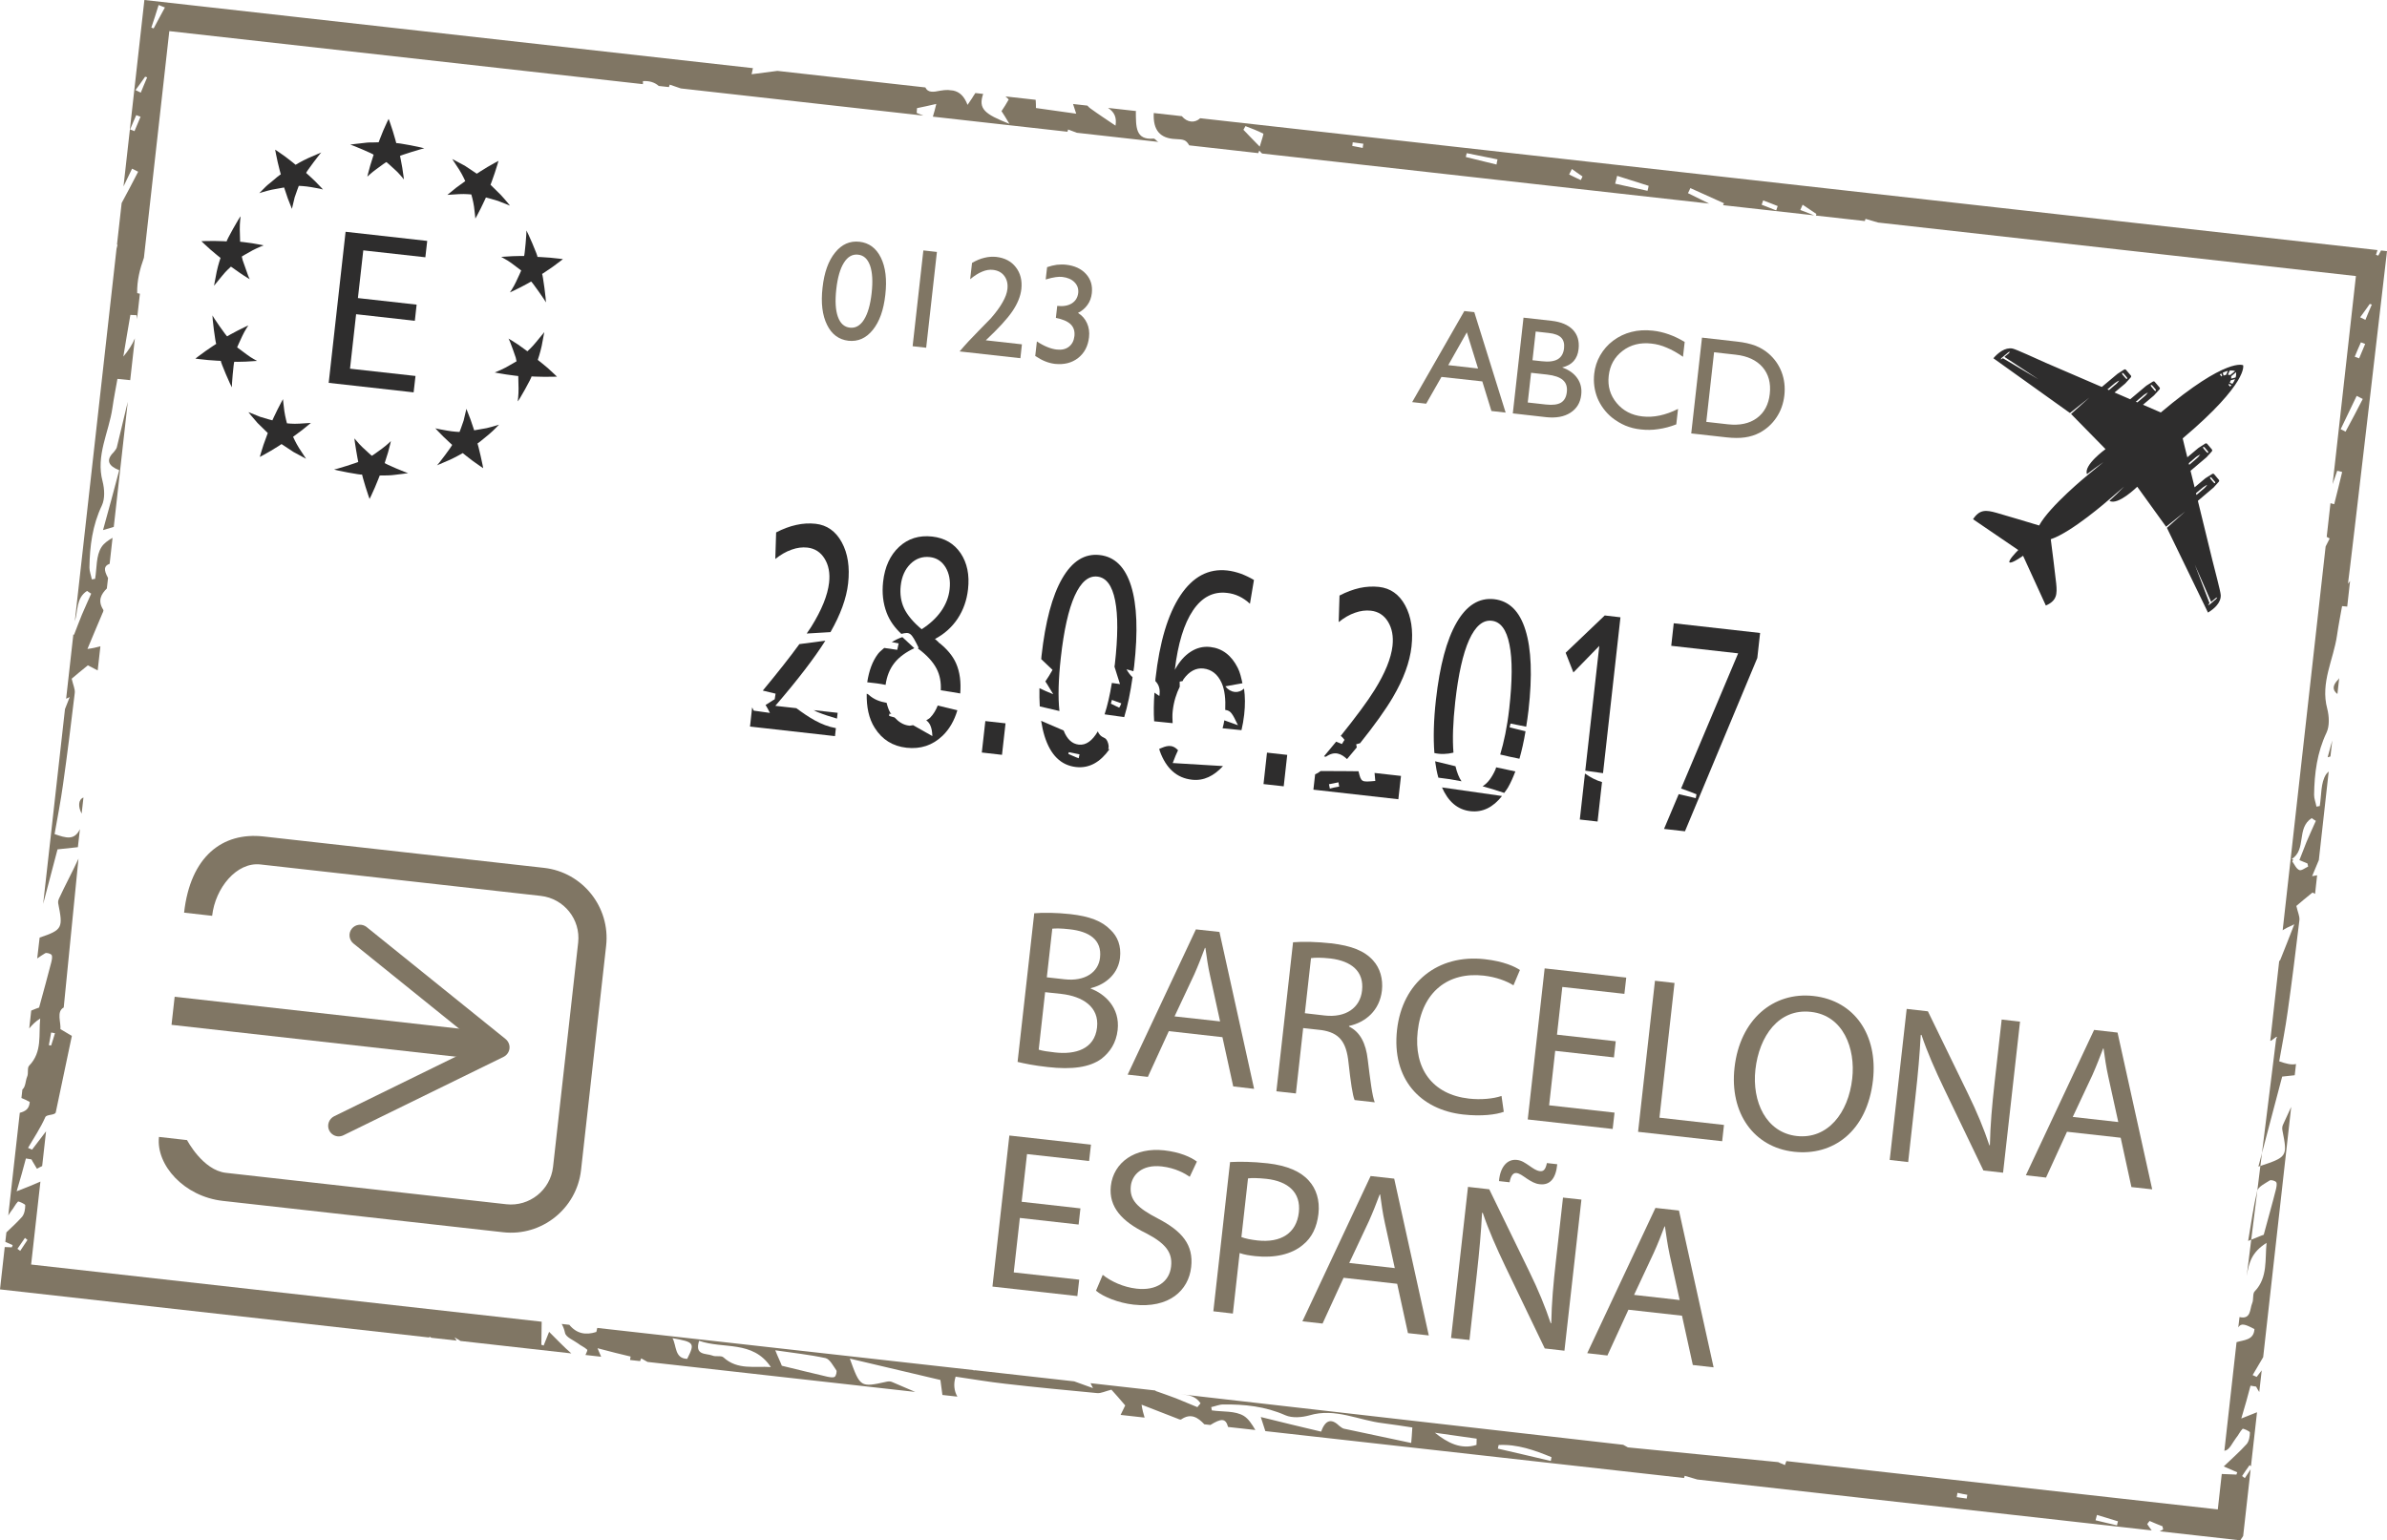 <?xml version="1.0" encoding="UTF-8" standalone="no"?><svg xmlns="http://www.w3.org/2000/svg" xmlns:xlink="http://www.w3.org/1999/xlink" fill="#000000" height="387.2" preserveAspectRatio="xMidYMid meet" version="1" viewBox="200.0 306.4 600.0 387.2" width="600" zoomAndPan="magnify"><g><g id="change1_1"><path d="M 758.211 456.02 C 758.188 455.105 756.586 449.207 756.109 447.223 C 754.906 442.262 753.684 437.281 752.461 432.293 L 756.422 428.941 L 757.645 427.582 C 757.832 427.426 757.883 427.168 757.746 427.027 L 756.543 425.59 C 756.395 425.441 756.164 425.438 755.98 425.598 L 754.34 426.629 L 751.641 428.906 C 751.527 428.492 751.438 428.051 751.328 427.621 C 751.098 426.672 750.867 425.703 750.617 424.746 L 754.656 421.328 L 755.891 419.957 C 756.09 419.785 756.117 419.535 755.988 419.379 L 754.781 417.957 C 754.664 417.809 754.398 417.805 754.215 417.961 L 752.578 419.02 L 749.812 421.352 C 749.398 419.77 749.031 418.164 748.645 416.602 C 765.281 402.555 763.84 398.215 763.84 398.215 C 763.84 398.215 759.797 396.043 743.145 410.086 C 741.648 409.449 740.148 408.793 738.66 408.148 L 741.426 405.809 L 742.738 404.371 C 742.926 404.211 742.973 403.973 742.844 403.816 L 741.617 402.383 C 741.5 402.215 741.254 402.238 741.059 402.375 L 739.5 403.359 L 735.449 406.766 C 734.539 406.371 731.918 405.23 731.516 405.062 L 734.211 402.801 L 735.516 401.355 C 735.711 401.199 735.75 400.957 735.621 400.805 L 734.383 399.359 C 734.293 399.211 734.023 399.203 733.836 399.355 L 732.281 400.352 L 728.312 403.672 C 723.617 401.645 718.902 399.621 714.203 397.598 C 712.348 396.785 706.801 394.203 705.895 394.023 C 704.004 393.652 702.211 395.113 701.059 396.457 L 720.305 410.219 L 725.184 406.344 L 720.582 410.461 L 729.25 419.297 C 729.25 419.297 723.672 423.305 724.586 425.59 C 725.762 424.68 727.301 423.531 728.738 422.551 L 724.73 425.852 C 724.73 425.852 715.188 433.629 712.562 438.496 C 708.988 437.438 705.438 436.328 701.828 435.305 C 699.23 434.586 697.609 434.395 695.949 436.918 L 707.316 444.668 C 706.582 445.398 704.816 447.277 705.09 447.75 C 705.535 448.141 707.672 446.691 708.523 446.109 L 714.246 458.613 C 717.023 457.406 717.117 455.766 716.848 453.078 C 716.434 449.344 715.957 445.664 715.484 441.949 C 720.742 440.215 729.996 432.094 729.996 432.094 L 733.938 428.711 C 732.73 429.973 731.355 431.297 730.23 432.293 C 732.328 433.578 737.223 428.754 737.223 428.754 L 744.477 438.812 L 749.305 434.945 L 744.676 439.086 L 755.004 460.387 C 756.52 459.469 758.273 457.969 758.211 456.02 Z M 712.391 401.742 L 703.434 396.441 C 703.352 396.531 703.27 396.598 703.164 396.652 L 702.883 396.75 L 703.02 396.523 C 703.109 396.406 703.164 396.324 703.277 396.238 C 703.516 396.055 703.73 395.855 703.969 395.672 C 704.199 395.48 704.41 395.285 704.656 395.09 C 704.766 395 704.828 394.922 704.938 394.895 L 705.219 394.789 L 705.098 395.008 C 705.004 395.121 704.93 395.195 704.824 395.305 C 704.574 395.48 704.359 395.676 704.137 395.852 C 704.043 395.945 703.953 396.027 703.844 396.117 L 712.391 401.742 L 712.039 403.203 Z M 733.645 400.188 C 733.738 400.203 733.777 400.285 733.777 400.285 C 733.938 400.438 734.07 400.613 734.211 400.777 C 734.324 400.93 734.48 401.098 734.602 401.266 C 734.711 401.367 734.707 401.504 734.711 401.656 C 734.531 401.645 734.426 401.621 734.316 401.5 C 734.188 401.344 734.031 401.191 733.91 401.023 C 733.766 400.859 733.648 400.691 733.496 400.543 C 733.496 400.543 733.414 400.453 733.438 400.367 L 733.422 400.129 Z M 732.039 402.414 C 732.238 402.266 732.457 402.148 732.695 402.062 C 732.535 402.23 732.383 402.449 732.223 402.641 C 732.012 402.902 731.734 403.098 731.453 403.316 C 731.004 403.695 730.566 404.09 730.129 404.461 C 729.977 404.406 729.863 404.336 729.723 404.289 C 730.223 403.859 730.723 403.449 731.223 403.02 C 731.477 402.805 731.734 402.578 732.039 402.414 Z M 741.016 403.309 C 741.156 403.469 741.277 403.621 741.434 403.793 C 741.562 403.949 741.703 404.109 741.832 404.266 C 741.938 404.402 741.922 404.531 741.91 404.68 C 741.777 404.656 741.645 404.633 741.527 404.523 C 741.406 404.352 741.266 404.188 741.133 404.035 C 740.992 403.871 740.859 403.719 740.719 403.555 C 740.641 403.43 740.621 403.301 740.621 403.145 C 740.809 403.164 740.918 403.191 741.016 403.309 Z M 739.27 405.414 C 739.473 405.285 739.684 405.16 739.91 405.051 C 739.754 405.246 739.602 405.441 739.453 405.641 C 739.207 405.914 738.949 406.105 738.688 406.336 C 738.203 406.734 737.719 407.137 737.25 407.547 C 737.109 407.48 736.992 407.445 736.871 407.395 C 737.379 406.93 737.922 406.484 738.449 406.055 C 738.695 405.82 738.945 405.586 739.27 405.414 Z M 760.016 399.621 L 759.547 400.633 C 759.328 400.676 759.109 400.734 758.93 400.816 L 758.715 400.094 C 759.172 399.867 759.629 399.719 760.016 399.621 Z M 758.359 400.281 L 758.562 400.926 C 758.438 400.984 758.387 401.027 758.387 401.027 L 757.961 400.52 C 758.086 400.441 758.238 400.359 758.359 400.281 Z M 760.57 400.691 C 760.395 400.629 760.188 400.594 760.004 400.602 L 760.469 399.551 C 761.086 399.48 761.562 399.578 761.82 399.676 Z M 760.57 403.598 L 760.156 403.117 C 760.156 403.117 760.191 403.043 760.277 402.902 L 760.895 403.219 C 760.801 403.355 760.676 403.469 760.57 403.598 Z M 761.141 402.902 L 760.473 402.574 C 760.559 402.418 760.645 402.199 760.727 401.996 L 761.805 401.707 C 761.664 402.086 761.441 402.473 761.141 402.902 Z M 762.062 399.957 C 762.086 400.223 762.125 400.668 761.957 401.281 L 760.824 401.578 C 760.863 401.367 760.855 401.191 760.82 400.996 Z M 754.152 418.867 C 754.285 419.047 754.426 419.207 754.57 419.367 C 754.695 419.523 754.824 419.68 754.969 419.844 C 755.086 419.969 755.074 420.078 755.07 420.246 C 754.898 420.223 754.777 420.188 754.68 420.09 C 754.547 419.934 754.41 419.762 754.27 419.613 C 754.137 419.438 753.984 419.289 753.855 419.133 C 753.77 419.004 753.766 418.863 753.777 418.723 C 753.926 418.746 754.066 418.758 754.152 418.867 Z M 752.398 421.004 C 752.609 420.863 752.848 420.758 753.062 420.637 C 752.906 420.828 752.773 421.039 752.602 421.227 C 752.363 421.484 752.105 421.695 751.828 421.934 C 751.328 422.363 750.781 422.805 750.273 423.266 C 750.227 423.121 750.191 422.969 750.176 422.84 C 750.637 422.445 751.102 422.035 751.586 421.633 C 751.855 421.391 752.098 421.172 752.398 421.004 Z M 755.93 426.512 C 756.059 426.664 756.188 426.816 756.309 426.984 C 756.445 427.148 756.59 427.312 756.742 427.48 L 756.812 427.617 L 756.82 427.875 L 756.602 427.84 C 756.508 427.801 756.441 427.723 756.441 427.723 C 756.301 427.559 756.164 427.383 756.027 427.238 C 755.902 427.066 755.758 426.906 755.617 426.742 C 755.523 426.633 755.523 426.516 755.543 426.336 C 755.676 426.355 755.816 426.383 755.93 426.512 Z M 754.164 428.637 C 754.359 428.488 754.598 428.383 754.816 428.262 C 754.684 428.469 754.523 428.664 754.344 428.863 C 754.121 429.113 753.871 429.328 753.594 429.547 C 753.098 429.957 752.598 430.387 752.102 430.824 C 752.062 430.664 752.035 430.531 751.992 430.371 C 752.449 430.012 752.887 429.641 753.336 429.258 C 753.598 429.031 753.863 428.809 754.164 428.637 Z M 755.301 458.426 C 755.219 458.453 755.129 458.492 755.02 458.523 L 755.148 458.312 C 755.215 458.199 755.312 458.125 755.398 458.043 L 751.684 448.316 L 750.184 448.422 L 751.684 448.316 L 755.809 457.715 C 755.922 457.625 756.02 457.531 756.098 457.441 C 756.34 457.281 756.547 457.062 756.785 456.879 C 756.883 456.801 756.945 456.727 757.07 456.68 C 757.16 456.641 757.254 456.602 757.344 456.559 C 757.301 456.648 757.215 456.789 757.215 456.789 C 757.129 456.91 757.059 456.984 756.945 457.09 C 756.727 457.262 756.484 457.445 756.281 457.648 C 756.035 457.852 755.805 458.039 755.586 458.23 C 755.512 458.305 755.41 458.375 755.301 458.426" fill="#2e2d2d"/></g><g id="change1_2"><path d="M 447.676 487.664 L 452.754 488.23 L 451.863 496.145 L 446.789 495.566 L 447.676 487.664" fill="#2e2d2d"/></g><g id="change1_3"><path d="M 518.473 495.594 L 523.559 496.16 L 522.676 504.062 L 517.598 503.5 L 518.473 495.594" fill="#2e2d2d"/></g><g id="change2_1"><path d="M 406.754 378.719 C 407.172 374.891 408.23 371.945 409.918 369.883 C 411.578 367.805 413.637 366.906 416.047 367.172 C 418.449 367.445 420.242 368.777 421.418 371.164 C 422.598 373.555 422.973 376.664 422.535 380.508 C 422.113 384.336 421.062 387.281 419.375 389.348 C 417.707 391.414 415.664 392.32 413.25 392.059 C 410.855 391.77 409.043 390.441 407.887 388.051 C 406.703 385.66 406.312 382.555 406.754 378.719 Z M 410.211 379.109 C 409.879 382.051 410.016 384.348 410.609 386.016 C 411.199 387.68 412.199 388.613 413.629 388.762 C 415.043 388.926 416.227 388.254 417.172 386.762 C 418.121 385.258 418.766 383.047 419.094 380.102 C 419.422 377.164 419.293 374.852 418.699 373.16 C 418.102 371.488 417.109 370.566 415.68 370.414 C 414.27 370.258 413.078 370.926 412.133 372.434 C 411.18 373.938 410.535 376.168 410.211 379.109" fill="#807664"/></g><g id="change2_2"><path d="M 429.398 393.434 L 432.098 369.352 L 435.504 369.734 L 432.805 393.812 L 429.398 393.434" fill="#807664"/></g><g id="change2_3"><path d="M 441.207 394.742 C 442.605 393.086 444.215 391.344 446.012 389.539 C 447.812 387.715 448.832 386.676 449.055 386.426 C 450.344 384.949 451.344 383.59 452.016 382.379 C 452.707 381.18 453.117 380.059 453.223 379.082 C 453.379 377.75 453.109 376.664 452.453 375.77 C 451.805 374.895 450.855 374.383 449.602 374.238 C 448.727 374.137 447.824 374.281 446.867 374.688 C 445.914 375.074 444.922 375.711 443.863 376.59 L 444.332 372.484 C 445.41 371.859 446.445 371.43 447.441 371.199 C 448.457 370.945 449.438 370.883 450.43 370.98 C 452.555 371.227 454.199 372.082 455.352 373.59 C 456.5 375.07 456.961 376.91 456.73 379.062 C 456.531 380.867 455.77 382.738 454.473 384.652 C 453.152 386.59 450.914 389.012 447.793 391.941 L 456.871 392.957 L 456.488 396.441 L 441.207 394.742" fill="#807664"/></g><g id="change2_4"><path d="M 460.219 395.887 L 460.633 392.223 C 461.523 392.82 462.402 393.289 463.242 393.629 C 464.078 393.973 464.875 394.188 465.648 394.27 C 466.867 394.406 467.891 394.18 468.68 393.559 C 469.469 392.957 469.934 392.062 470.07 390.871 C 470.195 389.656 469.891 388.664 469.113 387.91 C 468.336 387.172 467.102 386.633 465.406 386.32 L 465.746 383.297 C 467.23 383.457 468.461 383.258 469.402 382.668 C 470.344 382.082 470.887 381.199 471.023 380.027 C 471.129 378.996 470.832 378.102 470.094 377.352 C 469.363 376.598 468.332 376.168 467.023 376.012 C 466.508 375.953 465.949 375.98 465.332 376.07 C 464.723 376.148 463.891 376.34 462.848 376.652 L 463.203 373.555 C 464.047 373.27 464.875 373.059 465.66 372.957 C 466.434 372.887 467.211 372.855 467.969 372.945 C 470.133 373.191 471.809 373.973 472.988 375.281 C 474.18 376.598 474.652 378.195 474.445 380.09 C 474.32 381.211 473.969 382.191 473.367 383.023 C 472.77 383.871 471.977 384.555 470.965 385.059 C 471.992 385.695 472.758 386.562 473.234 387.645 C 473.715 388.699 473.883 389.883 473.738 391.184 C 473.484 393.414 472.586 395.145 470.992 396.395 C 469.406 397.637 467.457 398.113 465.137 397.867 C 464.32 397.762 463.504 397.559 462.719 397.234 C 461.922 396.91 461.094 396.469 460.219 395.887" fill="#807664"/></g><g id="change2_5"><path d="M 554.961 407.484 L 568.074 384.59 L 570.582 384.867 L 578.461 410.117 L 574.887 409.715 L 572.594 402.277 L 562.328 401.148 L 558.488 407.879 Z M 564.035 398.188 L 571.527 399.035 L 568.703 389.938 Z M 564.035 398.188" fill="#807664"/></g><g id="change2_6"><path d="M 580.262 410.316 L 582.953 386.254 L 589.996 387.039 C 592.387 387.309 594.176 388.062 595.367 389.301 C 596.535 390.543 597.023 392.148 596.793 394.164 C 596.66 395.395 596.242 396.395 595.566 397.164 C 594.891 397.93 593.918 398.461 592.672 398.77 C 594.379 399.371 595.652 400.277 596.48 401.484 C 597.32 402.672 597.641 404.059 597.461 405.629 C 597.254 407.617 596.336 409.121 594.742 410.148 C 593.152 411.172 591.105 411.531 588.613 411.262 Z M 585.207 396.953 L 587.539 397.207 C 589.285 397.414 590.625 397.242 591.539 396.715 C 592.449 396.188 592.996 395.262 593.141 393.965 C 593.273 392.793 593.023 391.891 592.418 391.273 C 591.812 390.66 590.766 390.258 589.297 390.105 L 586.016 389.738 Z M 584.855 400.113 L 584.016 407.578 L 588.586 408.086 C 590.266 408.27 591.531 408.113 592.371 407.617 C 593.203 407.102 593.703 406.227 593.84 404.961 C 593.996 403.648 593.664 402.645 592.855 401.938 C 592.062 401.23 590.734 400.773 588.879 400.559 L 584.855 400.113" fill="#807664"/></g><g id="change2_7"><path d="M 621.797 409.184 L 621.352 413.074 C 619.863 413.66 618.375 414.055 616.855 414.27 C 615.348 414.504 613.883 414.52 612.453 414.352 C 611.074 414.215 609.777 413.891 608.562 413.387 C 607.371 412.883 606.25 412.203 605.199 411.375 C 603.555 410.02 602.328 408.355 601.531 406.445 C 600.762 404.5 600.488 402.465 600.727 400.336 C 600.906 398.715 601.395 397.18 602.215 395.746 C 603.059 394.289 604.121 393.062 605.453 392.059 C 606.875 390.992 608.426 390.25 610.074 389.844 C 611.742 389.406 613.531 389.312 615.473 389.52 C 616.84 389.672 618.156 389.984 619.449 390.438 C 620.738 390.891 622.102 391.535 623.465 392.359 L 623.039 396.09 C 621.625 395.102 620.25 394.328 618.953 393.797 C 617.66 393.227 616.387 392.898 615.109 392.766 C 612.316 392.445 609.879 393.055 607.863 394.594 C 605.832 396.141 604.664 398.227 604.367 400.879 C 604.07 403.473 604.734 405.738 606.359 407.703 C 607.965 409.637 610.121 410.785 612.852 411.082 C 614.258 411.238 615.703 411.172 617.188 410.852 C 618.668 410.535 620.207 410 621.797 409.184" fill="#807664"/></g><g id="change2_8"><path d="M 636.648 392.27 C 638.434 392.465 639.926 392.809 641.184 393.277 C 642.426 393.758 643.535 394.406 644.539 395.266 C 646.027 396.547 647.125 398.094 647.828 399.93 C 648.52 401.754 648.746 403.695 648.523 405.758 C 648.285 407.848 647.633 409.711 646.535 411.336 C 645.441 412.988 644.023 414.25 642.309 415.18 C 641.176 415.766 639.953 416.164 638.605 416.352 C 637.266 416.547 635.715 416.531 633.957 416.34 L 625.113 415.352 L 627.816 391.27 Z M 636.289 395.562 L 630.852 394.953 L 628.895 412.449 L 634.332 413.062 C 637.297 413.387 639.711 412.879 641.578 411.523 C 643.473 410.141 644.559 408.102 644.855 405.41 C 645.16 402.688 644.547 400.449 643.031 398.688 C 641.5 396.938 639.262 395.891 636.289 395.562" fill="#807664"/></g><g id="change2_9"><path d="M 459.969 535.977 C 462.145 535.77 465.574 535.816 469.027 536.188 C 473.91 536.746 476.98 537.926 479.117 540.121 C 480.93 541.816 481.863 544.188 481.523 547.184 C 481.117 550.844 478.336 553.77 474.176 554.801 L 474.176 554.914 C 477.672 556.215 481.566 559.668 480.934 565.312 C 480.566 568.578 478.996 570.902 476.855 572.559 C 473.938 574.684 469.531 575.336 463.348 574.629 C 459.969 574.262 457.402 573.734 455.781 573.336 Z M 463.129 552.074 L 467.582 552.57 C 472.754 553.152 476.105 550.785 476.504 547.137 C 477.012 542.684 473.852 540.543 468.863 540 C 466.621 539.738 465.301 539.773 464.504 539.848 Z M 461.09 570.262 C 462.035 570.562 463.434 570.77 465.188 570.961 C 470.25 571.535 475.133 570.188 475.754 564.672 C 476.336 559.492 472.121 556.852 466.777 556.246 L 462.703 555.809 L 461.09 570.262" fill="#807664"/></g><g id="change2_10"><path d="M 493.797 565.605 L 488.527 577.102 L 483.449 576.539 L 500.605 540.02 L 506.523 540.668 L 515.234 580.109 L 509.984 579.5 L 507.273 567.121 Z M 506.684 563.16 L 504.199 551.82 C 503.613 549.254 503.312 546.934 502.996 544.684 L 502.875 544.664 C 502.066 546.852 501.195 549.082 500.199 551.332 L 495.238 561.895 L 506.684 563.16" fill="#807664"/></g><g id="change2_11"><path d="M 525.023 543.266 C 527.562 543.047 531.145 543.152 534.516 543.527 C 539.762 544.117 543.031 545.453 545.168 547.863 C 546.895 549.77 547.68 552.48 547.363 555.406 C 546.785 560.414 543.266 563.391 539.094 564.301 L 539.098 564.453 C 541.902 565.805 543.34 568.715 543.797 572.746 C 544.461 578.188 544.934 581.945 545.559 583.496 L 540.5 582.926 C 539.992 581.789 539.508 578.418 538.973 573.59 C 538.438 568.223 536.613 566.02 532.207 565.344 L 527.566 564.832 L 525.738 581.27 L 520.836 580.723 Z M 527.988 561.098 L 532.992 561.676 C 538.25 562.27 541.883 559.766 542.367 555.414 C 542.922 550.512 539.613 547.977 534.445 547.34 C 532.066 547.074 530.344 547.113 529.535 547.262 L 527.988 561.098" fill="#807664"/></g><g id="change2_12"><path d="M 577.992 585.883 C 576.098 586.586 572.387 587.078 567.754 586.555 C 557.066 585.359 549.762 577.695 551.164 565.25 C 552.496 553.359 561.453 546.195 573.219 547.523 C 577.977 548.047 580.812 549.395 582.051 550.234 L 580.426 554.09 C 578.672 552.992 576.086 552.008 572.93 551.645 C 564.027 550.66 557.465 555.691 556.352 565.652 C 555.32 574.965 560.004 581.527 569.25 582.566 C 572.227 582.898 575.348 582.609 577.426 581.898 L 577.992 585.883" fill="#807664"/></g><g id="change2_13"><path d="M 605.684 572.211 L 590.918 570.555 L 589.391 584.25 L 605.832 586.09 L 605.363 590.195 L 584.016 587.805 L 588.266 549.828 L 608.777 552.145 L 608.309 556.23 L 592.707 554.496 L 591.367 566.492 L 606.133 568.148 L 605.684 572.211" fill="#807664"/></g><g id="change2_14"><path d="M 615.996 552.941 L 620.91 553.496 L 617.121 587.359 L 633.344 589.184 L 632.887 593.277 L 611.75 590.914 L 615.996 552.941" fill="#807664"/></g><g id="change2_15"><path d="M 670.801 577.898 C 669.32 590.973 660.621 597.023 650.918 595.922 C 640.879 594.809 634.695 586.242 635.996 574.758 C 637.352 562.695 645.734 555.641 655.863 556.77 C 666.219 557.938 672.047 566.637 670.801 577.898 Z M 641.246 575.234 C 640.336 583.328 643.926 591.102 651.641 591.969 C 659.406 592.824 664.621 586.168 665.578 577.539 C 666.438 569.988 663.363 561.664 655.195 560.762 C 647.09 559.848 642.188 566.883 641.246 575.234" fill="#807664"/></g><g id="change2_16"><path d="M 675 597.984 L 679.266 560.016 L 684.602 560.621 L 694.621 581.215 C 696.957 585.977 698.684 590.195 700.059 594.316 L 700.18 594.273 C 700.289 589.145 700.707 584.5 701.355 578.598 L 703.145 562.688 L 707.758 563.223 L 703.496 601.188 L 698.555 600.633 L 688.645 580.012 C 686.484 575.512 684.426 570.879 682.984 566.539 L 682.797 566.578 C 682.543 571.398 682.148 575.977 681.445 582.289 L 679.641 598.516 L 675 597.984" fill="#807664"/></g><g id="change2_17"><path d="M 719.562 590.898 L 714.293 602.414 L 709.223 601.836 L 726.375 565.297 L 732.27 565.965 L 740.98 605.371 L 735.758 604.801 L 733.059 592.402 Z M 732.453 588.453 L 729.957 577.109 C 729.379 574.543 729.074 572.223 728.754 569.969 L 728.648 569.965 C 727.816 572.137 726.953 574.387 725.961 576.621 L 721.012 587.172 L 732.453 588.453" fill="#807664"/></g><g id="change2_18"><path d="M 471.125 614.223 L 456.352 612.562 L 454.816 626.254 L 471.273 628.078 L 470.805 632.203 L 449.465 629.816 L 453.715 591.844 L 474.227 594.137 L 473.758 598.246 L 458.152 596.508 L 456.805 608.5 L 471.578 610.16 L 471.125 614.223" fill="#807664"/></g><g id="change2_19"><path d="M 477.184 626.867 C 479.227 628.492 482.324 629.961 485.699 630.34 C 490.719 630.906 493.953 628.578 494.367 624.77 C 494.777 621.203 492.953 618.945 488.055 616.391 C 482.094 613.488 478.633 609.855 479.223 604.512 C 479.902 598.586 485.289 594.75 492.648 595.574 C 496.562 596.016 499.281 597.23 500.852 598.391 L 499.059 602.219 C 497.887 601.414 495.492 600.008 492.039 599.613 C 486.863 599.035 484.543 601.906 484.246 604.504 C 483.844 608.055 485.965 610.062 490.977 612.668 C 497.148 615.871 500.047 619.32 499.414 624.906 C 498.777 630.781 493.855 635.359 484.914 634.352 C 481.238 633.941 477.367 632.434 475.488 630.855 L 477.184 626.867" fill="#807664"/></g><g id="change2_20"><path d="M 509.191 598.516 C 511.598 598.387 514.727 598.391 518.684 598.836 C 523.52 599.387 526.961 600.902 528.98 603.184 C 530.848 605.215 531.789 608.113 531.41 611.508 C 531.02 614.926 529.723 617.516 527.562 619.273 C 524.684 621.754 520.289 622.684 515.5 622.16 C 514.035 621.988 512.68 621.789 511.598 621.383 L 509.898 636.594 L 504.988 636.031 Z M 512.043 617.375 C 513.062 617.762 514.434 618.031 516.055 618.219 C 521.953 618.871 525.891 616.418 526.48 611.168 C 527.043 606.152 523.758 603.34 518.352 602.734 C 516.227 602.512 514.562 602.488 513.699 602.625 L 512.043 617.375" fill="#807664"/></g><g id="change2_21"><path d="M 537.723 627.605 L 532.441 639.109 L 527.371 638.551 L 544.52 602.027 L 550.449 602.684 L 559.141 642.098 L 553.906 641.516 L 551.195 629.117 Z M 550.594 625.172 L 548.102 613.824 C 547.535 611.246 547.234 608.93 546.922 606.676 L 546.801 606.664 C 545.984 608.848 545.109 611.094 544.113 613.32 L 539.148 623.883 L 550.594 625.172" fill="#807664"/></g><g id="change2_22"><path d="M 564.738 642.742 L 568.996 604.754 L 574.34 605.359 L 584.355 625.934 C 586.691 630.691 588.43 634.957 589.789 639.035 L 589.93 638.98 C 590.027 633.859 590.438 629.234 591.102 623.32 L 592.879 607.445 L 597.508 607.949 L 593.242 645.934 L 588.297 645.371 L 578.379 624.746 C 576.219 620.23 574.16 615.598 572.703 611.27 L 572.531 611.316 C 572.281 616.137 571.879 620.711 571.18 627.008 L 569.367 643.246 Z M 576.789 603.301 C 577.066 599.824 578.812 597.699 581.281 597.977 C 582.523 598.109 583.34 598.723 584.469 599.48 C 585.324 600.07 586.156 600.688 587.062 600.797 C 587.914 600.887 588.461 600.539 588.832 598.766 L 591.434 599.062 C 591.09 602.609 589.641 604.391 587.023 604.086 C 585.844 603.969 584.895 603.395 583.734 602.637 C 582.727 601.949 581.988 601.371 581.18 601.27 C 580.289 601.172 579.719 602.082 579.453 603.598 L 576.789 603.301" fill="#807664"/></g><g id="change2_23"><path d="M 609.324 635.633 L 604.039 647.141 L 598.969 646.559 L 616.117 610.039 L 622.027 610.699 L 630.734 650.121 L 625.508 649.527 L 622.789 637.137 Z M 622.199 633.199 L 619.695 621.852 C 619.148 619.266 618.832 616.953 618.5 614.691 L 618.406 614.676 C 617.578 616.871 616.703 619.117 615.691 621.336 L 610.742 631.906 L 622.199 633.199" fill="#807664"/></g><g id="change2_24"><path d="M 326.465 616.156 L 255.996 608.273 C 246.281 607.184 239.168 599.246 239.961 592.195 L 247.016 592.992 C 247.016 592.992 250.957 600.57 256.789 601.223 L 327.246 609.117 C 333.078 609.77 338.355 605.562 339.016 599.719 L 345.328 543.348 C 345.98 537.52 341.766 532.262 335.926 531.605 L 265.465 523.703 C 259.512 523.035 254.121 529.566 253.324 536.613 L 246.273 535.82 C 247.852 521.738 255.863 515.5 266.254 516.672 L 336.723 524.555 C 346.434 525.641 353.449 534.422 352.359 544.145 L 346.051 600.52 C 344.969 610.23 336.16 617.254 326.465 616.156" fill="#807664"/></g><g id="change2_25"><path d="M 320.617 572.703 L 243.113 564.02 L 243.902 556.965 L 321.41 565.652 L 320.617 572.703" fill="#807664"/></g><g id="change2_26"><path d="M 282.754 590.574 C 282.109 589.262 282.664 587.668 283.988 587.004 L 320.508 569.109 L 288.84 543.574 C 287.703 542.66 287.52 540.973 288.434 539.844 C 289.367 538.695 291.035 538.527 292.168 539.445 L 327.094 567.598 C 327.785 568.172 328.168 569.059 328.066 569.961 C 327.969 570.859 327.402 571.656 326.598 572.059 L 286.305 591.793 C 285.84 592.012 285.34 592.098 284.852 592.051 C 283.98 591.949 283.172 591.418 282.754 590.574" fill="#807664"/></g><g id="change1_4"><path d="M 340.004 401.082 C 340.004 401.082 338.391 401.129 336.781 401.121 C 335.176 401.113 333.59 401.023 333.59 401.023 C 333.812 401.117 330.27 407.395 330.137 407.297 C 330.137 407.297 330.363 405.699 330.344 404.07 C 330.301 402.504 330.273 400.926 330.273 400.926 C 330.273 400.926 328.758 400.766 327.266 400.535 C 325.789 400.316 324.359 400.035 324.359 400.035 C 324.359 400.035 325.734 399.492 327.129 398.777 C 328.445 398.051 329.84 397.219 329.84 397.219 C 329.84 397.219 329.75 396.836 329.633 396.281 C 329.434 395.738 329.195 395 328.93 394.262 C 328.676 393.551 328.414 392.871 328.215 392.348 C 328.012 391.84 327.82 391.512 327.82 391.512 C 327.82 391.512 329.102 392.246 330.246 393.031 C 331.387 393.879 332.566 394.703 332.566 394.703 C 332.566 394.703 333.758 393.648 334.75 392.402 C 335.773 391.152 336.812 389.891 336.812 389.891 C 336.812 389.891 336.5 391.629 336.152 393.402 C 335.762 395.168 335.176 396.879 335.176 396.879 C 335.176 396.879 336.449 397.84 337.668 398.898 C 338.852 399.965 340.004 401.082 340.004 401.082" fill="#2e2d2d"/></g><g id="change1_5"><path d="M 321.461 424.09 C 321.461 424.09 320.109 423.199 318.848 422.277 C 317.547 421.305 316.316 420.293 316.316 420.293 C 316.316 420.293 314.766 421.203 313.145 421.957 C 311.48 422.664 309.844 423.375 309.844 423.375 C 309.965 423.387 313.828 418.289 313.641 418.215 C 313.641 418.215 312.531 417.215 311.48 416.195 C 310.434 415.195 309.418 414.047 309.418 414.047 C 309.418 414.047 309.801 414.184 310.336 414.27 C 310.895 414.379 311.633 414.516 312.391 414.645 C 313.949 414.934 315.508 414.984 315.508 414.984 C 315.508 414.984 316.086 413.523 316.543 412.109 C 316.883 410.656 317.234 409.176 317.234 409.176 C 317.234 409.176 317.746 410.523 318.27 411.844 C 318.734 413.199 319.191 414.574 319.191 414.574 C 319.191 414.574 320.762 414.289 322.309 414.027 C 323.863 413.66 325.438 413.148 325.438 413.148 C 325.438 413.148 325.113 413.469 324.66 413.945 C 324.172 414.426 323.555 415.051 322.836 415.641 C 322.164 416.199 321.457 416.77 320.926 417.203 C 320.422 417.648 320.027 417.871 320.027 417.871 C 320.027 417.871 320.461 419.363 320.797 420.938 C 321.16 422.484 321.461 424.09 321.461 424.09" fill="#2e2d2d"/></g><g id="change1_6"><path d="M 292.895 431.824 C 292.895 431.824 292.348 430.297 291.875 428.758 C 291.391 427.254 291.008 425.695 291.008 425.695 C 290.973 425.883 283.91 424.566 283.949 424.379 C 284.039 424.566 290.164 422.562 290.051 422.516 C 290.051 422.516 289.738 421.016 289.512 419.551 C 289.234 418.078 289.082 416.598 289.082 416.598 C 289.082 416.598 289.34 416.887 289.695 417.312 C 290.066 417.746 290.574 418.344 291.133 418.855 C 292.227 419.898 293.453 420.969 293.453 420.969 C 293.453 420.969 293.797 420.812 294.273 420.441 C 294.746 420.109 295.367 419.641 296 419.191 C 297.203 418.32 298.254 417.277 298.254 417.277 C 298.254 417.277 297.953 418.68 297.555 420.074 C 297.133 421.414 296.703 422.777 296.703 422.777 C 296.594 422.938 302.48 425.418 302.59 425.309 C 302.59 425.309 302.137 425.438 301.484 425.488 C 300.812 425.566 299.918 425.664 299.016 425.789 C 298.133 425.91 297.23 425.906 296.551 425.922 C 295.895 425.93 295.449 425.93 295.449 425.93 C 295.449 425.93 294.883 427.418 294.246 428.902 C 293.609 430.422 292.895 431.824 292.895 431.824" fill="#2e2d2d"/></g><g id="change1_7"><path d="M 265.305 421.266 C 265.305 421.266 265.723 419.727 266.23 418.223 C 266.758 416.715 267.309 415.254 267.309 415.254 C 267.309 415.254 266.023 413.98 264.742 412.738 C 263.535 411.395 262.43 409.996 262.43 409.996 C 262.43 409.996 263.922 410.594 265.418 411.188 C 266.977 411.684 268.465 412.062 268.465 412.062 C 268.465 412.062 269.09 410.668 269.75 409.355 C 270.41 408.02 271.129 406.738 271.129 406.738 C 271.129 406.738 271.266 408.188 271.477 409.762 C 271.707 411.305 272.133 412.816 272.133 412.816 C 272.133 412.816 272.508 412.844 273.086 412.891 C 273.656 412.941 274.441 412.938 275.199 412.895 C 276.676 412.805 278.148 412.711 278.148 412.711 C 278.148 412.711 277.062 413.594 275.969 414.492 C 274.824 415.344 273.668 416.203 273.668 416.203 C 273.668 416.203 274.312 417.652 275.148 419.004 C 276.043 420.355 276.934 421.723 276.934 421.723 C 276.934 421.723 275.352 420.863 273.766 420.016 C 272.273 419.023 270.766 418.031 270.766 418.031 C 270.766 418.031 269.465 418.926 268.078 419.723 C 266.727 420.527 265.305 421.266 265.305 421.266" fill="#2e2d2d"/></g><g id="change1_8"><path d="M 249.113 396.547 C 249.113 396.547 250.395 395.547 251.715 394.609 C 253.023 393.688 254.355 392.836 254.355 392.836 C 254.188 392.852 253.223 385.719 253.465 385.711 C 253.312 385.828 257.043 391.09 257.102 390.949 C 257.102 390.949 258.359 390.188 259.742 389.5 C 261.086 388.809 262.414 388.207 262.414 388.207 C 262.414 388.207 261.551 389.477 260.91 390.844 C 260.262 392.203 259.605 393.715 259.605 393.715 C 259.605 393.715 260.848 394.641 262.098 395.562 C 262.672 396.008 263.328 396.402 263.809 396.676 C 264.312 396.941 264.625 397.129 264.625 397.129 C 264.625 397.129 263.203 397.234 261.754 397.305 C 260.293 397.383 258.887 397.344 258.887 397.344 C 258.77 397.254 258.156 403.684 258.32 403.723 C 258.141 403.824 255.332 397.18 255.512 397.113 C 255.512 397.113 253.941 397.055 252.336 396.91 C 250.742 396.773 249.113 396.547 249.113 396.547" fill="#2e2d2d"/></g><g id="change1_9"><path d="M 250.621 367.027 C 250.621 367.027 252.246 366.965 253.848 366.973 C 255.434 366.984 256.988 367.078 256.988 367.078 C 256.793 366.98 260.348 360.707 260.48 360.785 C 260.48 360.785 260.246 362.418 260.273 364.035 C 260.316 365.602 260.355 367.164 260.355 367.164 C 260.355 367.164 261.855 367.316 263.336 367.539 C 264.812 367.773 266.273 368.078 266.273 368.078 C 266.273 368.078 264.859 368.613 263.473 369.336 C 262.168 370.031 260.777 370.887 260.777 370.887 C 260.777 370.887 260.863 371.266 261 371.812 C 261.18 372.359 262.211 375.219 262.391 375.75 C 262.602 376.266 262.785 376.586 262.785 376.586 C 262.785 376.586 261.516 375.859 260.367 375.051 C 259.219 374.238 258.051 373.422 258.051 373.422 C 258.051 373.422 256.863 374.453 255.879 375.688 C 254.844 376.949 253.797 378.227 253.797 378.227 C 253.797 378.227 254.137 376.449 254.469 374.703 C 254.84 372.945 255.43 371.238 255.43 371.238 C 255.43 371.238 254.188 370.258 252.957 369.188 C 251.75 368.129 250.621 367.027 250.621 367.027" fill="#2e2d2d"/></g><g id="change1_10"><path d="M 269.164 344.02 C 269.164 344.02 270.508 344.887 271.777 345.828 C 273.062 346.781 274.305 347.82 274.305 347.82 C 274.305 347.82 275.836 346.891 277.473 346.145 C 279.105 345.418 280.773 344.73 280.773 344.73 C 280.637 344.727 276.797 349.805 276.961 349.883 C 276.961 349.883 278.086 350.871 279.145 351.895 C 280.176 352.922 281.195 354.035 281.195 354.035 C 281.195 354.035 280.82 353.926 280.273 353.809 C 279.719 353.703 278.988 353.59 278.234 353.441 C 276.695 353.168 275.105 353.117 275.105 353.117 C 275.105 353.117 274.543 354.586 274.066 356.012 C 273.742 357.453 273.375 358.906 273.375 358.906 C 273.375 358.906 272.855 357.59 272.34 356.277 C 271.875 354.898 271.414 353.523 271.414 353.523 C 271.414 353.523 269.855 353.812 268.301 354.09 C 266.742 354.441 265.176 354.957 265.176 354.957 C 265.176 354.957 265.492 354.645 265.965 354.16 C 266.438 353.68 267.055 353.027 267.762 352.492 C 268.473 351.902 269.172 351.344 269.66 350.902 C 270.195 350.457 270.586 350.23 270.586 350.23 C 270.586 350.23 270.148 348.719 269.801 347.156 C 269.445 345.613 269.164 344.02 269.164 344.02" fill="#2e2d2d"/></g><g id="change1_11"><path d="M 297.688 336.281 C 297.688 336.281 298.262 337.805 298.734 339.34 C 299.215 340.863 299.613 342.395 299.613 342.395 C 299.645 342.199 306.703 343.531 306.652 343.738 C 306.578 343.555 300.449 345.539 300.547 345.594 C 300.547 345.594 300.875 347.066 301.117 348.562 C 301.363 350.035 301.531 351.508 301.531 351.508 C 301.531 351.508 301.27 351.215 300.926 350.773 C 300.531 350.344 300.039 349.738 299.484 349.25 C 298.391 348.203 297.141 347.145 297.141 347.145 C 297.141 347.145 296.812 347.289 296.336 347.656 C 295.875 347.996 295.238 348.457 294.617 348.91 C 293.422 349.77 292.328 350.805 292.328 350.805 C 292.328 350.805 292.66 349.406 293.062 348.008 C 293.473 346.684 293.91 345.309 293.91 345.309 C 294.039 345.172 288.148 342.676 288.027 342.773 C 288.027 342.773 288.449 342.664 289.145 342.602 C 289.809 342.52 290.691 342.418 291.59 342.324 C 292.488 342.191 293.379 342.191 294.059 342.199 C 294.738 342.164 295.18 342.164 295.18 342.164 C 295.18 342.164 295.734 340.664 296.348 339.188 C 296.988 337.688 297.688 336.281 297.688 336.281" fill="#2e2d2d"/></g><g id="change1_12"><path d="M 325.301 346.836 C 325.301 346.836 324.875 348.383 324.359 349.887 C 323.867 351.395 323.297 352.848 323.297 352.848 C 323.297 352.848 324.594 354.109 325.863 355.375 C 327.086 356.691 328.195 358.094 328.195 358.094 C 328.195 358.094 326.691 357.512 325.176 356.902 C 323.645 356.422 322.145 356.039 322.145 356.039 C 322.145 356.039 321.516 357.43 320.852 358.762 C 320.215 360.07 319.484 361.344 319.484 361.344 C 319.484 361.344 319.359 359.902 319.152 358.332 C 318.926 356.789 318.469 355.281 318.469 355.281 C 318.469 355.281 318.086 355.266 317.523 355.211 C 316.961 355.16 316.172 355.168 315.398 355.199 C 313.922 355.312 312.457 355.387 312.457 355.387 C 312.457 355.387 313.547 354.504 314.625 353.613 C 315.789 352.758 316.949 351.922 316.949 351.922 C 316.949 351.922 316.297 350.445 315.465 349.113 C 314.57 347.746 313.672 346.375 313.672 346.375 C 313.672 346.375 315.266 347.227 316.844 348.062 C 318.336 349.059 319.848 350.066 319.848 350.066 C 319.848 350.066 321.168 349.188 322.52 348.387 C 323.887 347.578 325.301 346.836 325.301 346.836" fill="#2e2d2d"/></g><g id="change1_13"><path d="M 341.5 371.535 C 341.5 371.535 340.23 372.543 338.918 373.48 C 337.582 374.41 336.262 375.27 336.262 375.27 C 336.406 375.238 337.391 382.359 337.184 382.395 C 337.289 382.266 333.566 377.031 333.504 377.168 C 333.504 377.168 332.254 377.914 330.887 378.594 C 329.539 379.301 328.18 379.902 328.18 379.902 C 328.18 379.902 329.062 378.629 329.695 377.273 C 330.383 375.898 331.008 374.391 331.008 374.391 C 331.008 374.391 329.758 373.465 328.539 372.531 C 327.945 372.098 327.305 371.711 326.781 371.43 C 326.312 371.168 325.984 370.973 325.984 370.973 C 325.984 370.973 327.434 370.883 328.852 370.797 C 330.289 370.738 331.734 370.746 331.734 370.746 C 331.855 370.836 332.465 364.406 332.285 364.371 C 332.465 364.289 335.277 370.902 335.098 370.98 C 335.098 370.98 336.668 371.047 338.281 371.176 C 339.879 371.328 341.5 371.535 341.5 371.535" fill="#2e2d2d"/></g><g id="change1_14"><path d="M 304.273 387.039 L 289.512 385.387 L 287.98 399.078 L 304.441 400.91 L 303.969 405.031 L 282.621 402.641 L 286.867 364.664 L 307.387 366.961 L 306.918 371.074 L 291.316 369.336 L 289.965 381.328 L 304.723 382.977 L 304.273 387.039" fill="#2e2d2d"/></g><g id="change2_27"><path d="M 307.992 642.422 C 308.145 642.516 308.285 642.602 308.43 642.684 L 314.781 643.395 C 314.602 643.109 314.449 642.875 314.258 642.566 C 314.766 642.871 315.25 643.188 315.754 643.488 L 343.605 646.613 C 341.688 644.965 339.961 643.094 338.023 641.199 C 337.488 642.574 337.09 643.582 336.648 644.645 C 336.52 644.57 336.316 644.523 336.074 644.438 C 336.082 642.543 336.121 640.594 336.156 638.648 L 207.824 624.273 L 210.16 603.422 C 208.512 604.148 206.801 604.867 204.188 605.863 C 205.102 602.773 205.84 600.211 206.512 597.613 C 206.977 597.684 207.461 597.781 207.914 597.844 C 208.277 598.582 208.742 599.215 209.285 600.195 C 209.715 599.941 210.16 599.738 210.598 599.523 L 211.578 590.785 C 210.426 592.344 209.195 593.863 208.051 595.402 C 207.707 595.238 207.414 595.098 207.043 594.949 C 208.531 592.422 210.18 589.949 211.387 587.23 C 211.711 586.484 213.738 586.805 214.012 586.043 L 218.062 566.805 C 210.828 562.457 215.539 565.398 215.18 565.215 C 215.379 563.398 214.109 560.699 216.02 559.656 L 219.73 522.242 C 218.105 525.781 216.355 528.961 214.895 532.148 C 214.688 532.586 214.555 533.004 214.629 533.473 C 215.855 539.652 215.773 540.133 209.965 542.086 L 209.352 547.328 C 209.98 546.859 210.73 546.43 211.344 546.027 C 211.672 545.805 212.797 546.137 212.984 546.48 C 213.211 546.906 213.027 547.703 212.891 548.293 C 211.98 551.902 210.945 555.516 209.828 559.676 C 209.41 559.797 208.699 560.09 207.848 560.441 L 207.348 564.938 C 208.07 564.031 208.922 563.172 210.109 562.426 C 209.676 566.477 210.699 570.793 207.34 574.273 C 206.77 574.812 207.227 576.207 206.809 577.09 C 206.391 578.062 206.465 579.598 205.629 580.27 L 205.387 582.414 C 205.949 582.621 206.594 582.93 207.477 583.402 C 207.371 585.242 206.25 585.797 204.973 586.133 L 202.082 611.945 C 202.336 611.531 202.59 611.109 202.859 610.762 C 203.477 610.055 203.844 609.117 204.531 608.438 C 204.688 608.355 206.367 609.062 206.348 609.379 C 206.336 610.312 206.176 611.488 205.566 612.258 C 204.344 613.621 202.988 614.891 201.605 616.188 L 201.34 618.582 C 201.977 618.867 202.582 619.121 203.184 619.391 C 203.109 619.52 203.039 619.711 202.969 619.953 C 202.387 619.938 201.781 619.898 201.191 619.879 L 200 630.523 L 307.859 642.613 Z M 212.855 565.949 C 213.152 565.996 213.504 566.055 213.816 566.125 C 213.539 567.156 213.172 568.164 212.852 569.223 C 212.652 569.199 212.5 569.184 212.277 569.129 C 212.504 568.012 212.668 566.973 212.855 565.949 Z M 204.383 620.324 C 204.973 619.43 205.594 618.531 206.273 617.578 C 206.469 617.734 206.688 617.926 206.902 618.09 C 206.309 618.984 205.727 619.906 205.078 620.844 C 204.859 620.672 204.59 620.508 204.383 620.324" fill="#807664"/></g><g id="change2_28"><path d="M 785.082 496.766 C 785.34 496.691 785.543 496.641 785.781 496.562 L 786.238 492.52 C 785.84 493.949 785.496 495.312 785.082 496.766" fill="#807664"/></g><g id="change2_29"><path d="M 233.195 348.801 C 233.695 349.062 234.215 349.32 234.723 349.566 C 233.367 352.254 231.988 354.805 230.578 357.438 L 229.406 367.898 L 229.539 367.934 C 229.457 368.266 229.367 368.602 229.289 368.938 L 218.801 462.59 C 219.645 459.992 219.078 456.754 221.879 454.941 C 222.234 455.176 222.547 455.422 222.922 455.629 C 222.18 457.355 221.316 459.164 220.594 460.902 C 219.918 462.598 219.262 464.242 218.613 465.969 L 218.434 465.898 L 216.625 482.043 C 216.938 481.902 217.129 481.809 217.516 481.637 C 217.086 482.727 216.715 483.664 216.336 484.645 L 210.852 533.609 C 212.07 529 213.27 524.465 214.461 519.91 C 216.113 519.723 217.844 519.555 219.578 519.359 L 220.09 514.824 C 218.703 517.723 216.617 517.07 213.719 516.07 C 214.445 511.926 215.266 507.777 215.832 503.672 C 216.934 495.98 217.863 488.281 218.793 480.578 C 218.898 479.621 218.383 478.617 218.02 477.012 C 218.988 476.191 220.566 474.855 222.086 473.648 C 222.914 474.094 223.73 474.512 224.555 474.93 L 225.238 468.859 C 224.27 469.141 223.215 469.383 221.984 469.527 C 223.34 466.238 224.457 463.645 225.562 461.016 C 225.711 460.547 226.141 459.98 225.949 459.672 C 224.496 457.387 225.41 455.758 226.859 454.328 L 227.16 451.695 C 226.059 449.664 226.078 448.664 227.559 448.125 L 228.289 441.594 C 227.102 442.285 226.113 442.988 225.531 443.895 C 224.105 446.062 224.375 449.188 223.906 451.906 C 223.648 451.965 223.344 452.012 223.082 452.047 C 222.871 450.957 222.477 450.004 222.484 449.047 C 222.559 443.66 223.234 438.465 225.605 433.465 C 226.406 431.77 226.277 429.363 225.793 427.434 C 224.02 420.875 227.383 415.086 228.254 408.969 C 228.613 406.43 229.125 403.91 229.52 401.645 C 230.949 401.773 231.941 401.875 232.73 401.965 L 233.906 391.453 C 233.25 393.047 232.238 394.559 231.004 396.027 C 231.562 392.531 232.188 389.039 232.77 385.559 C 233.258 385.562 233.781 385.594 234.332 385.637 C 234.43 385.984 234.395 386.301 234.445 386.641 L 235.164 380.238 C 234.938 380.191 234.699 380.148 234.484 380.086 C 234.406 376.977 235.148 374.043 236.176 371.188 L 242.559 314.223 L 361.605 327.555 C 361.609 327.301 361.602 327.055 361.609 326.789 C 363.133 326.695 364.504 327.043 365.59 328.008 L 368.145 328.289 C 368.207 328.094 368.266 327.891 368.344 327.676 C 369.258 327.996 370.199 328.309 371.133 328.629 L 432.105 335.461 C 431.551 335.238 430.969 335.004 430.422 334.789 C 430.449 334.402 430.465 333.973 430.5 333.586 C 431.98 333.305 433.504 332.934 435.348 332.523 C 435.109 333.625 434.828 334.562 434.488 335.727 L 468.324 339.516 C 468.371 339.32 468.41 339.121 468.477 338.949 C 469.285 339.273 469.977 339.492 470.688 339.777 L 491.23 342.078 L 491.074 342.023 C 490.703 341.84 490.328 341.23 489.969 341.238 C 485.34 341.664 485.547 338.184 485.508 334.367 L 485.707 334.332 L 478.527 333.527 C 480.191 334.633 480.719 336.004 480.395 337.98 C 478.223 336.516 476.086 335.113 474.051 333.633 C 473.77 333.453 473.562 333.191 473.336 332.949 L 469.723 332.543 C 469.977 333.301 470.234 334.082 470.516 334.98 C 467.426 334.562 464.152 334.086 460.395 333.555 C 460.426 333.004 460.363 332.203 460.328 331.488 L 452.75 330.641 C 453.016 330.895 453.289 331.148 453.555 331.402 C 452.945 332.484 452.43 333.328 451.742 334.336 C 452.332 335.176 452.836 336.094 453.727 337.535 C 447.434 335.047 445.855 333.758 447.129 330.008 L 445.172 329.789 C 444.82 330.328 444.535 330.734 444.27 331.191 C 443.957 331.68 443.578 332.199 443.203 332.762 C 442.371 330.613 441.27 329.527 439.605 329.164 L 438.289 329.02 C 437.688 329.027 437.07 329.051 436.316 329.199 C 434.578 329.574 433.215 329.719 432.598 328.379 L 395.418 324.219 C 393.438 324.477 391.355 324.762 388.922 325.062 C 389.055 324.48 389.148 324.023 389.254 323.531 L 236.293 306.395 L 231.043 353.27 C 231.762 351.777 232.457 350.312 233.195 348.801 Z M 239.875 307.652 C 240.383 307.883 240.945 308.066 241.453 308.277 C 240.496 309.992 239.551 311.828 238.625 313.539 C 238.438 313.484 238.227 313.414 238.039 313.344 C 238.656 311.465 239.316 309.531 239.875 307.652 Z M 236.484 325.676 C 236.613 325.734 236.785 325.801 237 325.828 C 236.426 327.117 235.93 328.402 235.383 329.688 C 234.941 329.461 234.535 329.273 234.066 329.047 C 234.887 327.926 235.711 326.805 236.484 325.676 Z M 234.25 335.344 C 234.617 335.484 234.949 335.605 235.328 335.742 C 234.781 336.949 234.352 338.172 233.805 339.367 C 233.465 339.199 233.059 339.09 232.707 338.953 C 233.18 337.719 233.746 336.539 234.25 335.344" fill="#807664"/></g><g id="change2_30"><path d="M 228.594 420.055 C 226.535 422.066 227.242 423.531 229.969 424.602 C 228.648 429.562 227.348 434.477 225.898 439.648 C 226.887 439.352 227.758 439.098 228.598 438.852 L 232.121 407.402 C 231.203 411.211 230.301 415.008 229.352 418.895 C 229.246 419.254 228.871 419.684 228.594 420.055" fill="#807664"/></g><g id="change2_31"><path d="M 797.812 370.656 C 797.621 370.602 797.414 370.535 797.227 370.461 C 797.355 370.066 797.477 369.668 797.609 369.266 L 501.684 336.121 C 500.359 337.375 498.426 337.238 497.066 335.605 L 490.012 334.812 C 489.789 339.129 491.594 341.223 495.559 341.359 C 497.523 341.449 498.098 341.523 498.926 342.941 L 516.277 344.891 C 516.363 344.672 516.449 344.441 516.535 344.242 C 516.75 344.555 517 344.766 517.25 344.992 L 629.617 357.578 C 627.852 356.715 626.09 355.852 624.285 354.953 C 624.48 354.57 624.703 354.168 624.883 353.68 C 627.645 354.941 630.484 356.195 633.344 357.496 C 633.27 357.656 633.191 357.82 633.113 357.977 L 655.996 360.535 C 654.832 360.07 653.668 359.648 652.527 359.18 C 652.734 358.746 652.906 358.328 653.113 357.859 C 654.266 358.633 655.406 359.418 656.566 360.176 C 656.512 360.297 656.484 360.438 656.453 360.59 L 668.746 361.965 C 668.797 361.793 668.855 361.602 668.918 361.414 C 669.973 361.73 671.035 362.027 672.098 362.344 L 792.188 375.793 L 786.332 428.102 C 786.719 426.977 787.102 425.867 787.484 424.742 C 787.887 424.812 788.352 424.938 788.727 425.047 C 788.062 427.789 787.434 430.41 786.73 433.148 C 786.41 433.066 786.105 432.973 785.793 432.891 L 784.844 441.355 C 785.098 441.492 785.332 441.625 785.594 441.762 C 785.242 442.406 784.906 443.102 784.574 443.773 L 773.773 540.262 C 774.344 539.844 775.168 539.438 776.695 538.75 C 775.367 542.164 774.289 544.941 773.152 547.742 C 773.098 547.836 772.992 547.934 772.898 548.023 L 770.656 568.035 C 770.949 568.16 772.094 566.871 772.359 567.051 C 772.016 567.809 772.117 567.688 772.117 567.688 L 764.738 627.168 C 765.32 623.727 765.977 621.188 769.73 618.828 C 769.289 622.879 770.102 627.559 766.734 631.031 C 766.172 631.582 766.52 633.145 766.102 634.027 C 765.492 635.453 765.855 638.156 762.93 637.48 L 762.617 640.074 C 763.312 638.953 764.277 639.223 766.68 640.504 C 766.516 643.305 764.074 643.207 762.184 643.789 L 759.121 671.102 L 759.312 671.039 C 760.43 670.848 761.176 669.008 762.051 667.879 C 762.672 667.176 763.027 666.23 763.723 665.559 C 763.871 665.473 765.559 666.184 765.543 666.5 C 765.52 667.434 765.363 668.609 764.75 669.375 C 762.988 671.336 761.004 673.062 758.965 675.027 C 760.324 675.617 761.32 676.047 762.367 676.508 C 762.289 676.637 762.234 676.828 762.16 677.074 C 760.945 677.031 759.703 676.969 758.465 676.926 L 757.469 685.832 L 649.027 673.684 C 648.898 674.031 648.777 674.379 648.656 674.691 C 647.785 674.246 647.875 674.398 646.973 673.945 L 609.191 670.238 L 608.012 669.586 L 496.824 656.883 C 498.766 657.121 500.469 657.234 501.766 659.145 C 501.551 659.516 501.191 659.762 500.996 660.129 C 499.238 659.449 497.359 658.586 495.586 657.898 C 493.891 657.281 492.191 656.641 490.441 656.047 L 490.461 655.938 L 474.117 654.102 C 474.312 654.5 474.477 654.801 474.73 655.34 C 473.035 654.73 471.492 654.172 470.02 653.641 L 444.926 650.824 L 444.879 650.93 C 444.773 650.887 444.695 650.84 444.602 650.793 L 350.129 640.211 C 350.043 640.555 349.973 640.855 349.891 641.223 C 347.223 642.086 344.938 641.66 343.102 639.422 L 341.188 639.211 C 341.535 639.816 341.828 640.531 342.02 641.438 C 342.238 642.555 344.117 643.262 345.266 644.094 C 345.988 644.699 346.926 645.02 347.629 645.711 C 347.68 645.801 347.434 646.496 347.164 647.008 L 351.105 647.453 C 350.812 646.766 350.539 646.148 350.188 645.312 C 353.297 646.129 355.871 646.797 358.504 647.402 C 358.461 647.688 358.418 647.977 358.371 648.27 L 360.891 648.547 C 360.984 648.324 361.082 648.105 361.18 647.863 C 361.707 648.152 362.238 648.457 362.766 648.758 L 430.051 656.297 C 428.09 655.445 426.176 654.629 424.281 653.824 C 423.855 653.625 423.359 653.609 422.898 653.723 C 416.254 655.195 416.223 655.156 413.609 647.922 C 421.566 649.812 428.887 651.539 436.383 653.293 C 436.551 654.52 436.723 655.797 436.887 657.062 L 440.652 657.48 C 439.805 656.039 439.633 654.262 440.207 652.461 C 444.363 653.062 448.527 653.789 452.66 654.242 C 460.363 655.137 468.094 655.859 475.816 656.594 C 476.773 656.668 477.77 656.133 479.363 655.73 C 480.219 656.668 481.586 658.207 482.836 659.691 C 482.434 660.492 482.059 661.285 481.676 662.074 L 487.711 662.75 C 487.398 661.785 487.129 660.734 486.945 659.5 C 490.262 660.77 492.902 661.805 495.555 662.848 C 496.031 662.984 496.605 663.387 496.91 663.203 C 499.387 661.52 501.141 662.766 502.727 664.434 L 504.238 664.605 C 506.953 662.926 508.098 662.852 508.688 665.105 L 515.551 665.867 C 514.641 664.328 513.793 663.039 512.668 662.34 C 510.465 660.988 507.352 661.344 504.613 660.941 C 504.559 660.695 504.512 660.379 504.457 660.113 C 505.523 659.895 506.477 659.445 507.445 659.453 C 512.812 659.383 518.039 659.918 523.098 662.164 C 524.809 662.91 527.207 662.719 529.133 662.188 C 535.641 660.242 541.504 663.453 547.664 664.168 C 550.207 664.473 552.734 664.902 555.008 665.234 C 554.898 667.078 554.797 668.324 554.723 669.125 C 549.176 667.934 543.496 666.758 537.762 665.527 C 537.398 665.43 536.961 665.066 536.59 664.785 C 534.512 662.777 533.07 663.523 532.078 666.277 C 527.086 665.094 522.141 663.918 516.91 662.605 C 517.355 663.938 517.719 665.059 518.059 666.148 L 623.301 677.938 C 623.359 677.762 623.41 677.57 623.473 677.383 C 624.555 677.703 625.602 678.012 626.648 678.316 L 740.859 691.109 C 740.461 690.637 740.098 690.059 739.734 689.527 C 739.879 689.293 740.098 689 740.328 688.734 C 741.418 689.199 742.48 689.668 743.566 690.074 C 743.648 690.352 743.684 690.605 743.734 690.871 C 743.488 690.988 743.176 691.164 742.879 691.336 L 763.129 693.605 C 763.363 693.246 763.609 692.871 763.844 692.516 L 765.723 675.758 C 765.258 676.477 764.777 677.203 764.266 677.961 C 764.043 677.785 763.777 677.625 763.574 677.445 C 764.156 676.547 764.773 675.648 765.465 674.695 C 765.578 674.785 765.691 674.883 765.805 674.977 L 767.328 661.406 C 766.207 661.867 764.965 662.367 763.375 662.977 C 764.293 659.891 765.027 657.332 765.695 654.73 C 766.172 654.805 766.652 654.902 767.102 654.961 C 767.309 655.387 767.621 655.883 767.891 656.324 L 768.508 650.875 C 768.078 651.422 767.648 651.973 767.238 652.523 C 766.898 652.355 766.598 652.215 766.227 652.066 C 767.105 650.574 768.008 649.086 768.875 647.566 L 775.918 584.648 C 775.23 586.156 774.527 587.672 773.855 589.133 C 773.652 589.566 773.625 590.051 773.707 590.523 C 775.031 597.199 774.984 597.246 767.676 599.652 C 769.773 591.746 771.695 584.477 773.652 577.027 C 774.672 576.914 775.758 576.797 776.809 576.691 L 777.129 573.871 C 775.965 574.152 774.59 573.773 772.906 573.188 C 773.637 569.047 774.453 564.895 775.02 560.789 C 776.121 553.098 777.055 545.398 777.984 537.699 C 778.086 536.738 777.574 535.734 777.215 534.133 C 778.172 533.309 779.754 531.973 781.266 530.766 C 781.488 530.879 781.699 530.988 781.918 531.098 L 782.434 526.426 C 782.016 526.496 781.633 526.594 781.176 526.645 C 781.781 525.164 782.34 523.863 782.867 522.602 L 785.348 500.336 C 785.145 500.559 784.879 500.766 784.711 501.012 C 783.289 503.176 783.559 506.305 783.094 509.023 C 782.84 509.086 782.527 509.125 782.27 509.164 C 782.062 508.078 781.66 507.121 781.676 506.168 C 781.754 500.781 782.422 495.582 784.793 490.582 C 785.594 488.891 785.469 486.484 784.98 484.551 C 783.211 477.992 786.57 472.203 787.441 466.086 C 787.801 463.547 788.312 461.023 788.707 458.762 C 789.215 458.809 789.578 458.844 790 458.883 L 790.719 452.434 C 790.535 452.672 790.383 452.914 790.188 453.148 C 790.609 450.504 800 369.535 800 369.535 L 798.504 369.363 C 798.273 369.805 798.039 370.238 797.812 370.656 Z M 516.648 343.254 C 514.777 341.328 513.664 340.215 512.551 339.023 C 512.723 338.723 512.887 338.398 513.062 338.105 C 514.602 338.688 516.168 339.281 517.547 340 C 517.664 340.07 517.156 341.555 516.648 343.254 Z M 542.531 343.59 C 541.68 343.441 540.832 343.277 539.906 343.078 C 539.965 342.77 539.988 342.477 540.027 342.172 C 540.992 342.297 541.82 342.43 542.699 342.535 C 542.605 342.922 542.578 343.254 542.531 343.59 Z M 576.164 347.758 C 573.582 347.145 571.012 346.516 568.453 345.871 C 568.508 345.539 568.566 345.25 568.688 344.902 C 571.242 345.402 573.824 345.941 576.422 346.469 C 576.309 346.863 576.238 347.34 576.164 347.758 Z M 597.789 350.762 C 597.656 351.105 597.496 351.355 597.34 351.664 C 596.398 351.195 595.348 350.754 594.418 350.266 C 594.637 349.82 594.867 349.363 595.113 348.879 C 595.965 349.484 596.836 350.148 597.789 350.762 Z M 614.121 354.363 C 611.383 353.75 608.742 353.195 605.988 352.57 C 606.145 351.914 606.32 351.27 606.484 350.602 C 609.051 351.422 611.742 352.273 614.402 353.109 C 614.352 353.504 614.234 353.949 614.121 354.363 Z M 646.469 359.297 C 645.242 358.77 644.008 358.367 642.812 357.859 C 642.957 357.523 643.059 357.102 643.191 356.781 C 644.414 357.211 645.625 357.73 646.844 358.195 C 646.711 358.574 646.59 358.906 646.469 359.297 Z M 369.039 642.785 C 374.555 643.77 374.707 644.016 372.734 647.988 C 369.52 647.891 370.09 644.652 369.039 642.785 Z M 393.766 650.055 C 389.703 649.738 385.422 650.871 381.855 647.617 C 381.293 647.07 379.91 647.543 379.023 647.141 C 377.465 646.551 374.523 647.18 375.734 643.441 C 381.789 645.598 389.203 643.215 393.766 650.055 Z M 410.211 650.852 C 410.434 651.18 410.129 652.324 409.789 652.508 C 409.371 652.758 408.574 652.582 407.977 652.473 C 404.34 651.645 400.695 650.715 396.52 649.715 C 396.281 649.012 395.617 647.703 394.875 645.832 C 399.336 646.484 403.484 646.926 407.512 647.797 C 408.59 648.066 409.426 649.742 410.211 650.852 Z M 571.133 669.617 C 567.246 670.855 563.875 669.105 560.668 666.555 C 564.172 667.051 567.68 667.57 571.176 668.047 C 571.18 668.547 571.16 669.059 571.133 669.617 Z M 589.812 673.656 C 585.387 672.598 580.969 671.59 576.5 670.547 C 576.566 670.262 576.633 669.914 576.691 669.645 C 581.363 669.387 585.746 670.949 589.984 672.699 C 589.926 673.031 589.867 673.32 589.812 673.656 Z M 694.352 683.105 C 693.547 683 692.77 682.859 691.852 682.746 C 691.898 682.41 691.969 682.031 692.023 681.66 C 692.906 681.863 693.695 682.016 694.504 682.152 C 694.465 682.496 694.406 682.785 694.352 683.105 Z M 732.148 689.844 C 730.336 689.402 728.508 689.012 726.738 688.562 C 726.875 688.121 726.98 687.629 727.094 687.215 C 728.812 687.75 730.633 688.273 732.379 688.828 C 732.277 689.152 732.176 689.516 732.148 689.844 Z M 772.074 605.41 C 771.168 609.02 770.125 612.633 769.016 616.789 C 768.312 617 766.988 617.629 765.098 618.34 C 765.859 613.883 766.414 609.75 767.379 605.73 C 767.684 604.684 769.379 603.879 770.52 603.141 C 770.848 602.918 771.977 603.25 772.168 603.598 C 772.395 604.02 772.203 604.812 772.074 605.41 Z M 782.113 512.746 C 781.363 514.469 780.5 516.281 779.777 518.023 C 779.168 519.559 778.574 521.062 777.98 522.617 C 778.652 522.895 779.332 523.191 780 523.453 C 780.082 523.734 780.133 523.973 780.184 524.234 C 779.473 524.559 778.453 525.348 777.961 525.109 C 777.203 524.809 776.734 523.695 776.172 522.91 C 776.242 522.789 776.359 522.656 776.461 522.527 C 776.316 522.473 776.184 522.414 776.043 522.355 C 779.855 519.934 777.152 514.586 781.066 512.059 C 781.426 512.297 781.734 512.539 782.113 512.746 Z M 789.578 414.914 C 789.219 414.715 788.812 414.488 788.355 414.289 C 789.672 411.562 791.008 408.746 792.379 405.914 C 792.887 406.184 793.402 406.438 793.91 406.688 C 792.496 409.492 791.055 412.148 789.578 414.914 Z M 792.992 396.484 C 792.648 396.316 792.242 396.207 791.891 396.07 C 792.367 394.836 792.938 393.656 793.441 392.457 C 793.805 392.605 794.137 392.727 794.516 392.855 C 793.969 394.07 793.539 395.289 792.992 396.484 Z M 794.57 386.805 C 794.129 386.578 793.723 386.391 793.254 386.164 C 794.074 385.039 794.895 383.922 795.672 382.793 C 795.801 382.852 795.977 382.914 796.188 382.945 C 795.609 384.234 795.117 385.516 794.57 386.805" fill="#807664"/></g><g id="change2_32"><path d="M 220.523 510.926 L 220.977 506.875 C 219.648 507.41 219.605 509.188 220.523 510.926" fill="#807664"/></g><g id="change2_33"><path d="M 787.781 477.172 C 786.227 478.688 786.262 479.902 787.539 480.855 L 787.984 476.852 C 787.902 476.957 787.855 477.07 787.781 477.172" fill="#807664"/></g><g id="change1_15"><path d="M 408.754 465.301 C 411.242 460.938 412.762 456.848 413.184 453.066 C 413.641 448.977 413.117 445.52 411.594 442.73 C 410.078 439.945 407.883 438.391 405.02 438.066 C 403.395 437.895 401.785 437.98 400.141 438.355 C 398.496 438.711 396.809 439.348 395.09 440.234 L 394.879 446.91 C 396.23 445.84 397.598 445.047 398.977 444.57 C 400.359 444.074 401.68 443.906 402.965 444.051 C 404.828 444.27 406.266 445.191 407.285 446.852 C 408.293 448.5 408.676 450.504 408.398 452.895 C 408.039 456.027 406.562 459.703 403.934 463.934 C 403.617 464.441 403.16 465.09 402.777 465.656 C 404.77 465.547 406.766 465.43 408.754 465.301" fill="#2e2d2d"/></g><g id="change1_16"><path d="M 410.109 489.434 C 406.363 488.777 403.223 486.672 400.164 484.418 L 394.887 483.832 C 400.582 477.219 404.723 471.793 407.461 467.457 C 405.48 467.719 403.34 468.012 400.93 468.316 C 398.637 471.484 395.547 475.398 391.738 479.996 C 392.82 480.266 393.887 480.531 394.949 480.77 C 394.883 481.23 394.797 481.734 394.73 482.18 C 394.023 482.562 393.395 483.066 392.434 483.605 C 392.848 484.258 393.191 484.93 393.527 485.609 C 392.098 485.402 390.738 485.199 389.453 485.039 C 389.324 484.777 389.191 484.477 389.062 484.207 L 388.523 489.039 L 409.887 491.445 L 410.109 489.434" fill="#2e2d2d"/></g><g id="change1_17"><path d="M 404.508 484.914 C 404.82 485.055 405.121 485.234 405.438 485.371 C 407.074 486.039 408.727 486.555 410.383 487.039 L 410.551 485.586 L 404.508 484.914" fill="#2e2d2d"/></g><g id="change1_18"><path d="M 429.824 469.336 C 428.824 468.426 427.824 467.492 426.82 466.551 C 425.848 466.879 424.98 467.309 424.16 467.797 C 424.734 467.91 425.312 468.02 425.887 468.137 C 425.781 468.668 425.637 469.219 425.531 469.754 L 422.262 469.277 C 421.73 469.77 421.141 470.18 420.699 470.762 C 419.27 472.645 418.422 475.07 417.988 477.906 C 419.547 478.066 421.102 478.246 422.605 478.559 C 422.895 476.43 423.625 474.562 424.848 473.016 C 426.055 471.512 427.746 470.316 429.824 469.336" fill="#2e2d2d"/></g><g id="change1_19"><path d="M 435.711 483.754 C 435.246 484.91 434.641 485.961 433.797 486.816 C 433.492 487.125 433.145 487.238 432.824 487.48 C 433.672 488.059 434.285 489.172 434.363 491.434 C 432.59 490.422 431.051 489.559 429.52 488.691 C 429.18 488.711 428.875 488.848 428.516 488.809 C 427.031 488.645 425.871 487.848 424.863 486.758 C 424.406 486.625 423.965 486.492 423.492 486.371 C 423.5 486.164 423.52 486.02 423.562 485.797 C 423.73 485.82 423.883 485.848 424.055 485.871 C 423.98 485.762 423.879 485.719 423.809 485.602 C 423.344 484.828 423.082 483.953 422.855 483.07 C 421.266 482.793 419.711 482.301 418.293 480.996 C 418.184 480.883 418.02 480.844 417.855 480.793 C 417.805 484.047 418.348 486.988 419.891 489.395 C 421.746 492.328 424.406 493.973 427.855 494.363 C 431.387 494.762 434.414 493.758 436.918 491.359 C 438.664 489.68 439.887 487.52 440.645 484.941 C 439.059 484.562 437.395 484.164 435.711 483.754" fill="#2e2d2d"/></g><g id="change1_20"><path d="M 430.891 469.188 C 430.848 469.27 430.715 469.395 430.715 469.395 C 432.859 470.988 434.453 472.66 435.387 474.434 C 436.27 476.098 436.574 477.945 436.48 479.922 C 438.141 480.156 439.762 480.441 441.367 480.719 C 441.59 477.895 441.285 475.352 440.324 473.156 C 439.457 471.188 437.977 469.512 436.121 468.02 L 435.988 468.016 L 435.992 467.902 C 435.641 467.621 435.391 467.297 435 467.031 C 437.367 465.785 439.281 464.07 440.715 461.914 C 442.152 459.738 443.02 457.277 443.324 454.531 C 443.734 450.93 443.109 447.914 441.461 445.453 C 439.805 443.027 437.426 441.629 434.328 441.277 C 431.035 440.91 428.258 441.773 426.004 443.863 C 423.75 445.949 422.395 448.887 421.98 452.641 C 421.668 455.438 421.961 458.023 422.855 460.391 C 423.633 462.461 424.922 464.219 426.566 465.742 C 428.785 465.188 429.023 465.426 430.891 469.188 Z M 427.266 459.34 C 426.465 457.641 426.176 455.73 426.406 453.637 C 426.656 451.348 427.48 449.512 428.844 448.156 C 430.227 446.797 431.859 446.227 433.754 446.441 C 435.438 446.633 436.746 447.496 437.68 449.008 C 438.594 450.539 438.941 452.367 438.695 454.531 C 438.484 456.465 437.777 458.289 436.582 460.012 C 435.367 461.742 433.73 463.262 431.668 464.578 C 429.551 462.797 428.086 461.047 427.266 459.34" fill="#2e2d2d"/></g><g id="change1_21"><path d="M 470.473 499.215 C 473.758 499.582 476.539 498.023 478.859 494.766 C 478.715 494.699 478.562 494.648 478.562 494.648 C 478.906 494.082 478.418 492.305 477.727 491.965 C 476.629 491.492 476.18 490.902 475.953 490.246 C 474.562 492.621 472.969 493.789 471.152 493.578 C 469.465 493.391 468.203 492.203 467.355 490.031 C 465.414 489.199 463.547 488.402 461.703 487.605 C 461.918 488.992 462.203 490.273 462.559 491.434 C 464.047 496.199 466.676 498.789 470.473 499.215 Z M 471.148 497.008 C 470.215 496.691 469.402 496.277 468.551 495.922 C 468.574 495.797 468.613 495.629 468.645 495.477 C 469.527 495.66 470.418 495.852 471.344 496.023 C 471.266 496.344 471.223 496.703 471.148 497.008" fill="#2e2d2d"/></g><g id="change1_22"><path d="M 464.566 474.793 C 463.969 475.855 463.438 476.711 462.762 477.707 C 463.352 478.547 463.844 479.48 464.742 480.91 C 463.34 480.352 462.242 479.859 461.277 479.395 C 461.254 481.008 461.266 482.547 461.359 483.969 C 463.012 484.355 464.656 484.746 466.301 485.133 C 465.922 481.648 466.035 477.211 466.648 471.715 C 467.422 464.809 468.586 459.613 470.141 456.164 C 471.715 452.703 473.594 451.086 475.832 451.34 C 478.059 451.586 479.555 453.586 480.293 457.324 C 481.039 461.07 481.02 466.43 480.227 473.391 C 480.207 473.613 480.16 473.758 480.137 473.98 C 480.566 475.426 481.016 476.711 481.523 478.367 C 480.863 478.281 480.152 478.176 479.48 478.074 C 478.977 481.152 478.367 483.789 477.652 485.969 C 479.293 486.215 480.934 486.426 482.578 486.672 C 483.449 483.809 484.145 480.461 484.684 476.645 C 484.074 476.105 483.602 475.414 483.152 474.652 C 483.863 474.801 484.293 474.977 484.898 475.129 C 484.957 474.684 485.031 474.305 485.082 473.855 C 486.062 465.164 485.809 458.457 484.316 453.688 C 482.832 448.941 480.203 446.352 476.434 445.926 C 472.656 445.492 469.516 447.449 467 451.805 C 464.488 456.145 462.762 462.629 461.801 471.234 C 461.766 471.539 461.758 471.797 461.727 472.094 C 462.676 472.984 463.637 473.887 464.566 474.793 Z M 481.324 484.293 C 480.562 483.973 479.906 483.57 479.23 483.281 C 479.34 482.945 479.391 482.605 479.488 482.34 C 480.348 482.684 481.086 482.898 481.848 483.203 C 481.734 483.602 481.535 483.961 481.324 484.293" fill="#2e2d2d"/></g><g id="change1_23"><path d="M 507.414 498.973 C 503.363 498.73 499.27 498.465 494.773 498.211 C 495.332 496.719 495.68 495.891 496.113 494.996 C 494.543 493.289 493.043 493.953 491.387 494.645 C 491.438 494.812 491.469 495.016 491.523 495.172 C 493.098 499.566 495.801 501.992 499.645 502.406 C 502.578 502.734 505.133 501.453 507.414 498.973" fill="#2e2d2d"/></g><g id="change1_24"><path d="M 490.406 477.594 C 491.367 478.582 491.68 479.762 491.418 481.355 C 490.992 481.07 490.602 480.793 490.18 480.512 C 490.008 483.117 489.961 485.547 490.109 487.715 C 491.66 487.887 493.207 488.016 494.754 488.188 C 494.719 487.199 494.648 486.234 494.773 485.137 C 495.047 482.699 495.699 480.746 496.543 479.027 C 496.531 478.609 496.531 478.176 496.527 477.742 C 496.746 477.699 497.035 477.648 497.262 477.605 C 497.355 477.461 497.406 477.25 497.516 477.105 C 498.961 475.125 500.629 474.246 502.5 474.449 C 504.551 474.688 506.086 475.887 507.066 478.059 C 507.871 479.855 508.098 482.195 507.977 484.855 C 509.379 485.047 509.727 485.691 511.172 488.703 C 509.934 488.262 508.852 487.867 507.75 487.473 C 507.641 488.18 507.48 488.832 507.309 489.469 C 508.895 489.617 510.473 489.801 512.059 489.945 C 512.352 488.711 512.586 487.418 512.742 486.027 C 513.008 483.656 512.984 481.488 512.703 479.496 C 511.355 480.781 509.363 480.648 508 478.93 C 509.305 478.703 510.797 478.422 512.301 478.152 C 512.004 476.809 511.719 475.453 511.137 474.312 C 509.547 471.137 507.246 469.383 504.223 469.039 C 502.465 468.844 500.824 469.238 499.285 470.238 C 497.75 471.219 496.43 472.73 495.301 474.785 C 496.094 468.156 497.617 463.184 499.871 459.848 C 502.113 456.52 504.965 455.043 508.395 455.438 C 509.504 455.551 510.543 455.852 511.496 456.312 C 512.457 456.773 513.359 457.398 514.188 458.168 L 515.195 452.191 C 514.098 451.547 512.984 451.012 511.867 450.602 C 510.73 450.207 509.598 449.926 508.465 449.801 C 503.75 449.285 499.844 451.371 496.699 456.082 C 493.562 460.812 491.484 467.766 490.453 476.941 C 490.434 477.172 490.43 477.371 490.406 477.594" fill="#2e2d2d"/></g><g id="change1_25"><path d="M 545.695 502.711 C 542.152 503.035 542.152 503.035 541.477 500.277 C 538.609 500.242 535.695 500.219 531.949 500.227 C 531.496 500.59 531.035 500.859 530.574 501.047 L 530.137 504.906 L 551.492 507.309 L 552.156 501.449 L 545.512 500.703 C 545.574 501.312 545.641 501.953 545.695 502.711 Z M 536.621 504.129 C 535.766 504.246 535.02 504.449 534.273 504.633 C 534.191 504.258 534.129 503.93 534.051 503.535 C 534.82 503.406 535.648 503.23 536.434 503.051 C 536.5 503.418 536.555 503.738 536.621 504.129" fill="#2e2d2d"/></g><g id="change1_26"><path d="M 550.023 468.77 C 549.656 471.898 548.176 475.57 545.543 479.797 C 543.777 482.66 540.867 486.574 537.012 491.379 C 537.352 491.652 537.672 491.965 537.957 492.379 C 537.754 492.734 537.504 493.062 537.312 493.434 C 536.84 493.242 536.34 493.035 535.859 492.836 C 534.926 493.98 533.844 495.273 532.801 496.52 C 533.012 496.602 533.211 496.664 533.348 496.582 C 535.535 495.09 537.156 495.871 538.59 497.219 C 539.418 496.23 540.289 495.211 541.039 494.285 C 540.988 494.043 540.941 493.746 540.895 493.492 C 541.238 493.422 541.551 493.324 541.871 493.227 C 545.492 488.699 548.281 484.809 550.129 481.656 C 552.809 477.094 554.363 472.855 554.801 468.918 C 555.25 464.836 554.723 461.398 553.215 458.602 C 551.699 455.801 549.504 454.262 546.629 453.934 C 545.016 453.766 543.398 453.852 541.758 454.207 C 540.113 454.586 538.434 455.203 536.703 456.105 L 536.496 462.781 C 537.855 461.691 539.215 460.898 540.602 460.426 C 541.977 459.941 543.285 459.77 544.574 459.914 C 546.449 460.121 547.891 461.051 548.902 462.699 C 549.91 464.367 550.285 466.367 550.023 468.77" fill="#2e2d2d"/></g><g id="change1_27"><path d="M 602.938 500.758 L 607.32 461.574 L 603.371 461.113 L 593.543 470.488 L 595.492 475.441 L 602.004 468.762 L 598.477 500.129 C 599.969 500.332 601.449 500.543 602.938 500.758" fill="#2e2d2d"/></g><g id="change1_28"><path d="M 597.102 512.41 L 601.57 512.914 L 602.684 502.992 C 601.195 502.574 599.777 501.816 598.398 500.852 L 597.102 512.41" fill="#2e2d2d"/></g><g id="change1_29"><path d="M 562.461 504.34 C 564.02 507.887 566.355 509.945 569.605 510.312 C 572.688 510.66 575.32 509.332 577.547 506.496 C 572.355 505.77 567.25 505.039 562.461 504.34" fill="#2e2d2d"/></g><g id="change1_30"><path d="M 575.895 499.855 C 574.941 501.988 573.852 503.32 572.668 504.051 C 574.484 504.551 576.301 505.105 578.102 505.719 C 578.402 505.277 578.727 504.926 579.008 504.434 C 579.707 503.234 580.32 501.844 580.898 500.316 C 579.281 499.977 577.703 499.641 576.074 499.289 C 576.008 499.449 575.965 499.703 575.895 499.855" fill="#2e2d2d"/></g><g id="change1_31"><path d="M 561.551 501.887 C 563.5 502.102 565.445 502.406 567.371 502.801 C 566.73 501.871 566.23 500.613 565.855 499.016 C 564.172 498.613 562.434 498.18 560.734 497.77 C 560.93 499.266 561.195 500.641 561.551 501.887" fill="#2e2d2d"/></g><g id="change1_32"><path d="M 565.344 495.594 C 565.07 492.199 565.219 487.949 565.789 482.816 C 566.566 475.906 567.727 470.715 569.281 467.262 C 570.852 463.801 572.727 462.199 574.961 462.445 C 577.203 462.688 578.684 464.695 579.418 468.434 C 580.184 472.168 580.141 477.535 579.371 484.488 C 578.828 489.273 578.023 492.938 577.094 496.07 C 578.703 496.469 580.312 496.805 581.93 497.129 C 582.52 495.055 583.035 492.766 583.461 490.223 C 582.129 489.898 580.801 489.574 579.473 489.246 C 579.527 488.914 579.578 488.637 579.703 488.289 C 580.996 488.539 582.312 488.816 583.625 489.074 C 583.832 487.73 584.047 486.414 584.207 484.941 C 585.191 476.273 584.934 469.566 583.445 464.801 C 581.977 460.043 579.348 457.449 575.562 457.02 C 571.789 456.605 568.641 458.559 566.129 462.91 C 563.621 467.254 561.898 473.727 560.934 482.348 C 560.355 487.523 560.258 491.914 560.551 495.695 C 562.062 496.051 563.789 495.992 565.344 495.594" fill="#2e2d2d"/></g><g id="change1_33"><path d="M 641.723 471.793 L 642.422 465.516 L 620.715 463.074 L 620.086 468.742 L 636.902 470.637 L 622.559 504.613 C 623.863 505.055 625.152 505.547 626.43 506.062 C 626.371 506.395 626.312 506.688 626.25 507.035 C 624.824 506.695 623.387 506.367 621.965 506.027 L 618.273 514.773 L 623.535 515.367 L 641.723 471.793" fill="#2e2d2d"/></g></g></svg>